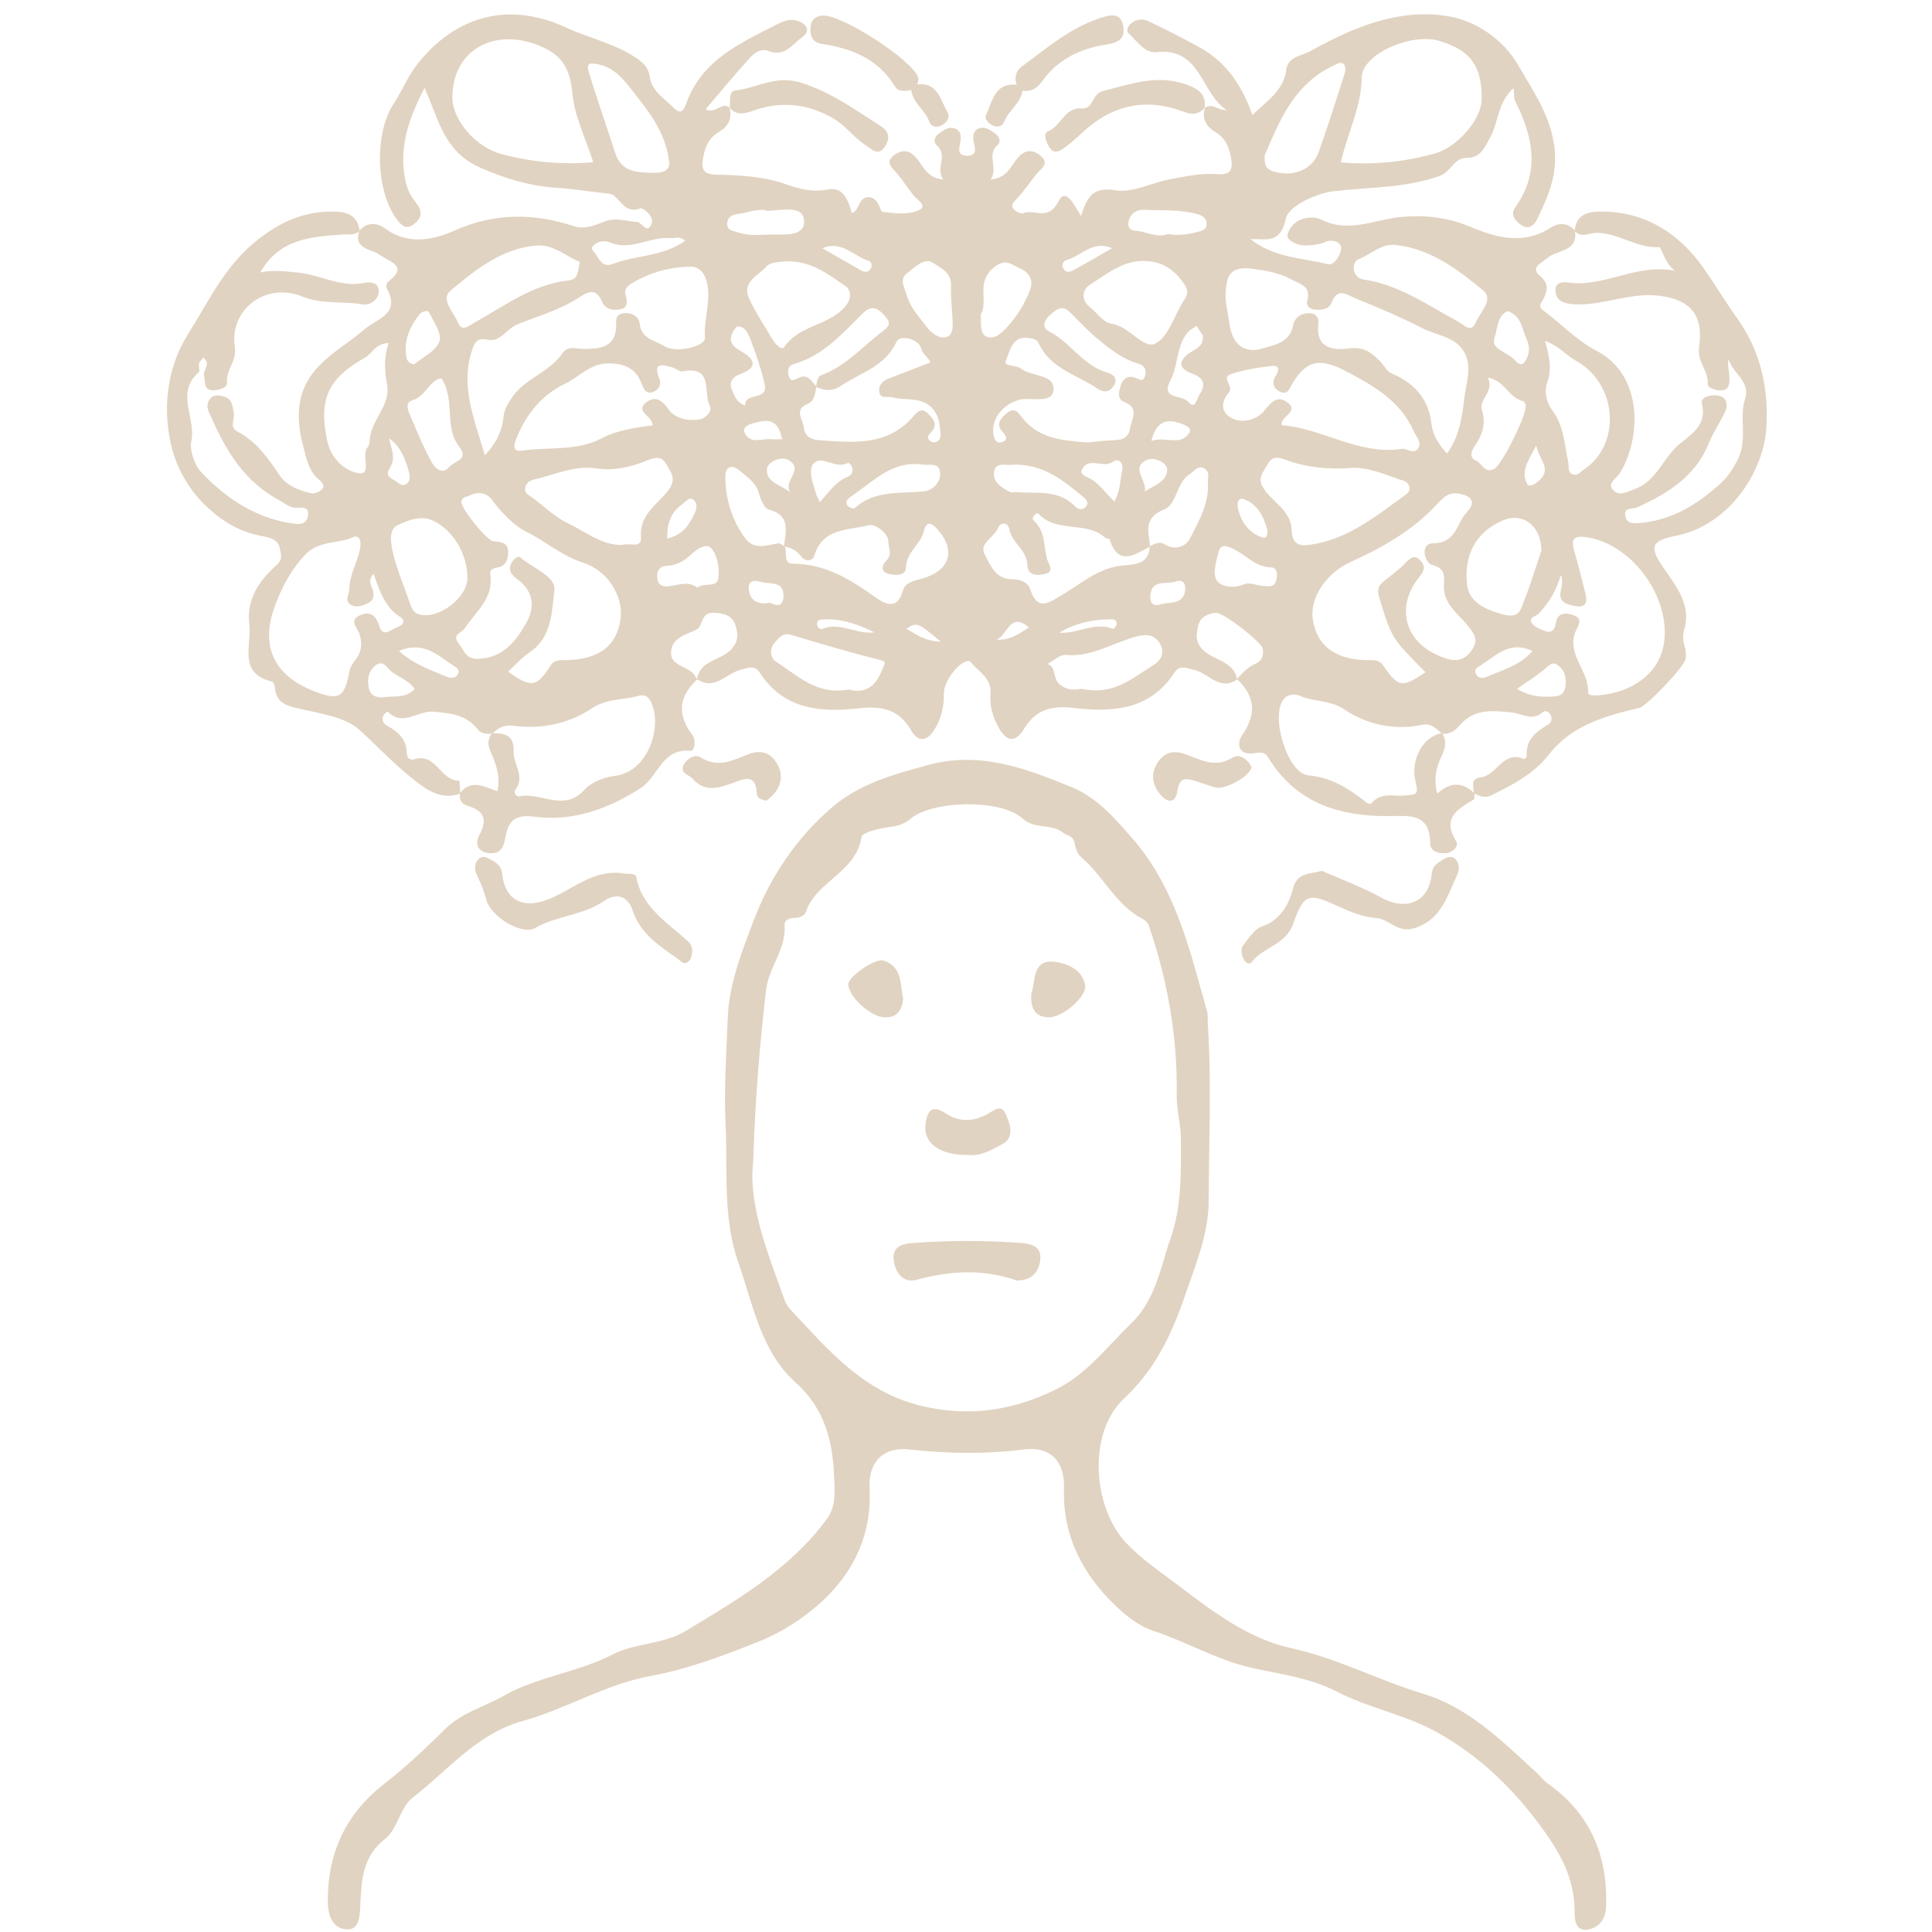 <svg xmlns="http://www.w3.org/2000/svg" xmlns:xlink="http://www.w3.org/1999/xlink" width="500" zoomAndPan="magnify" viewBox="0 0 375 375" height="500" preserveAspectRatio="xMidYMid meet" version="1.0"><path fill="#e1d3c1" d="M 337.199 61.801 C 334.938 58.633 332.852 55.152 330.637 52 C 325.871 45.219 319.062 40.832 310.164 41.082 C 307.707 41.152 305.895 42.012 305.652 44.742 C 304.273 43.156 302.531 43.191 300.988 44.188 C 295.785 47.539 290.617 46.219 285.57 44.09 C 281.043 42.184 276.484 41.641 271.625 42.148 C 266.594 42.68 261.691 45.312 256.348 42.574 C 255.16 41.965 251.934 41.953 250.48 44.285 C 249.988 45.07 249.496 45.93 250.391 46.629 C 252.195 48.043 254.273 47.703 256.332 47.301 C 256.617 47.223 256.891 47.117 257.152 46.98 C 258.645 46.316 260.359 47.039 260.328 48.148 C 260.301 49.254 259.051 51.578 257.758 51.27 C 252.684 50.047 247.148 50.012 242.711 46.398 C 245.871 46.367 248.551 47.395 249.602 42.391 C 250.102 40.016 255.445 37.523 258.836 37.121 C 265.75 36.301 272.742 36.547 279.488 34.133 C 281.656 33.355 282.133 30.602 284.781 30.641 C 287.391 30.668 288.215 28.562 289.309 26.539 C 290.898 23.609 290.691 19.832 293.773 17.121 C 293.914 18.246 293.816 19.039 294.113 19.637 C 297.535 26.523 299.055 33.348 294.102 40.25 C 293.117 41.625 294.016 42.789 295.184 43.613 C 296.711 44.691 297.75 43.777 298.379 42.492 C 300.496 38.168 302.328 33.957 301.73 28.738 C 301.016 22.508 297.613 17.734 294.691 12.676 C 291.715 7.523 286.414 4.07 281.191 3.168 C 271.648 1.516 262.629 5.297 254.309 9.945 C 252.719 10.828 249.988 10.961 249.668 13.516 C 249.164 17.594 246 19.484 243.082 22.332 C 241.059 16.488 237.922 11.98 232.801 9.172 C 229.52 7.379 226.195 5.656 222.809 4.066 C 222.25 3.809 221.668 3.73 221.062 3.832 C 220.457 3.93 219.93 4.191 219.484 4.613 C 218.867 5.176 218.523 6 219.117 6.539 C 220.723 8 222.215 10.363 224.449 10.121 C 233.184 9.164 233.047 18.117 238.074 21.344 C 236.43 21.523 235.355 19.859 233.855 20.949 C 233.242 23.102 234.133 24.574 235.973 25.684 C 237.898 26.848 238.66 28.762 238.977 30.848 C 239.289 32.938 238.914 34.023 236.137 33.797 C 233.176 33.555 230.105 34.242 227.137 34.789 C 223.547 35.449 219.828 37.496 216.504 36.938 C 212 36.184 210.98 38.359 209.824 41.934 C 208.613 40.066 206.922 36.16 205.441 39.09 C 203.438 43.047 200.754 40.457 198.625 41.383 C 198.18 41.578 197.137 41.074 196.754 40.586 C 196.051 39.688 196.875 39.117 197.504 38.434 C 198.785 37.02 199.883 35.453 201.043 33.941 C 201.938 32.777 204.02 31.797 201.773 30.078 C 199.957 28.691 198.445 29.395 197.25 31 C 196.055 32.605 195.27 34.57 192.254 34.844 C 193.895 32.605 191.34 30.125 193.68 28.082 C 194.402 27.453 193.875 26.402 193.055 25.836 C 192.207 25.25 191.289 24.574 190.219 24.855 C 188.984 25.18 188.781 26.305 188.965 27.359 C 189.203 28.688 189.832 30.25 187.684 30.23 C 185.539 30.207 186.273 28.566 186.438 27.301 C 186.547 26.418 186.469 25.441 185.516 25.008 C 184.254 24.438 183.242 25.234 182.277 25.887 C 181.434 26.461 181.066 27.531 181.789 28.164 C 184.129 30.215 181.496 32.668 183.078 34.832 C 179.898 34.574 179.195 32.195 177.824 30.617 C 176.488 29.07 175.074 28.992 173.574 30.102 C 171.648 31.531 173.152 32.52 174.102 33.648 C 175.234 34.996 176.176 36.504 177.277 37.887 C 178.023 38.816 180.176 39.969 178.324 40.805 C 176.293 41.727 173.582 41.418 171.238 41.109 C 170.871 41.062 170.578 38.383 168.68 38.273 C 166.57 38.145 166.938 40.816 165.336 41.355 C 164.629 38.871 163.715 36.168 160.652 36.777 C 157.703 37.367 155.109 36.672 152.559 35.766 C 148.094 34.18 143.469 34.012 138.859 33.895 C 136.742 33.836 136.188 32.949 136.391 31.273 C 136.664 29.047 137.352 26.914 139.457 25.676 C 141.336 24.57 142.156 23.078 141.602 20.93 C 140.141 19.586 138.914 22.254 136.961 21.207 C 139.965 17.699 142.699 14.367 145.598 11.176 C 146.457 10.23 147.754 9.332 149.172 9.898 C 152.27 11.141 153.816 8.582 155.703 7.211 C 157.492 5.91 156.523 4.629 154.801 4.035 C 153.477 3.586 152.195 4.023 150.969 4.648 C 143.844 8.297 136.371 11.52 133.277 19.875 C 132.926 20.848 132.383 22.57 130.863 21.012 C 129.059 19.16 126.527 17.832 126.113 14.871 C 125.848 12.988 124.699 12.023 123.047 10.961 C 118.953 8.336 114.223 7.359 110 5.395 C 98.543 0.066 88.312 3.238 81.031 12.418 C 79.188 14.746 78.062 17.621 76.414 20.117 C 72.629 25.852 72.914 37.125 77.035 42.582 C 77.938 43.773 78.801 44.652 80.281 43.547 C 81.629 42.535 82.164 41.34 81.031 39.762 C 80.184 38.586 79.316 37.488 78.914 35.957 C 77.148 29.219 79.191 23.289 82.395 17.055 C 85.191 23.156 86.051 29.426 93.352 32.602 C 98.207 34.719 102.934 36.113 107.895 36.441 C 111.379 36.672 114.844 37.246 118.285 37.605 C 120.191 37.805 120.977 41.773 124.324 40.43 C 124.711 40.277 127.25 42.02 126.387 43.66 C 125.473 45.391 124.578 43.129 123.668 43.078 C 121.594 42.984 119.66 42.117 117.348 42.988 C 115.637 43.637 113.66 44.633 111.43 43.906 C 103.609 41.352 96.059 41.258 88.184 44.77 C 84.281 46.516 79.254 47.641 74.848 44.418 C 73.258 43.246 71.359 42.961 69.801 44.75 C 69.289 41.258 66.699 41.023 63.91 41.07 C 58.184 41.164 53.477 43.621 49.199 47.215 C 43.473 52.027 40.332 58.746 36.492 64.863 C 32.719 70.875 31.648 78.023 32.918 84.965 C 33.375 87.586 34.246 90.066 35.527 92.398 C 36.809 94.734 38.43 96.797 40.398 98.594 C 43.48 101.438 46.664 103.238 50.672 104.012 C 52.172 104.301 54.047 104.59 54.34 106.578 C 54.488 107.57 54.98 108.535 53.691 109.672 C 50.324 112.652 47.773 116.379 48.395 121.16 C 48.914 125.164 46.055 130.691 52.832 132.297 C 53.086 132.359 53.309 133.035 53.344 133.445 C 53.641 136.703 55.945 137.043 58.582 137.656 C 62.488 138.566 67.098 139.223 69.82 141.715 C 73.105 144.715 76.27 148.07 79.734 150.867 C 82.273 152.918 85.324 155.469 89.309 154.047 C 89.055 155.227 89.645 156.078 90.676 156.383 C 93.977 157.367 94.711 159 93 162.176 C 92 164.043 93.027 165.656 95.445 165.605 C 97.281 165.562 97.773 164.309 98.07 162.676 C 98.645 159.52 99.66 157.984 103.879 158.535 C 111.199 159.492 118.051 157.02 124.395 152.941 C 127.77 150.77 128.484 145.148 134.043 145.746 C 134.852 145.832 135.133 143.613 134.395 142.656 C 131.336 138.688 131.77 135.16 135.34 131.863 C 138.734 134.082 140.977 130.707 143.746 130.008 C 145.301 129.617 146.461 128.984 147.527 130.633 C 152.117 137.738 159.371 138.309 166.57 137.496 C 171.273 136.965 174.492 137.672 176.91 141.852 C 178.215 144.105 179.945 143.898 181.336 141.676 C 182.688 139.52 183.242 137.195 183.211 134.613 C 183.176 131.664 187.332 127.227 188.438 128.555 C 189.934 130.352 192.516 131.656 192.258 134.641 C 192.062 136.871 192.633 138.953 193.684 140.934 C 195.156 143.719 196.871 144.562 198.789 141.441 C 201.082 137.691 204.098 136.914 208.461 137.422 C 215.844 138.285 223.203 137.855 227.93 130.598 C 229.012 128.938 230.211 129.719 231.73 130.016 C 234.555 130.594 236.734 134.254 240.16 131.867 C 243.672 135.195 243.898 138.621 241.086 142.723 C 239.934 144.398 240.406 146.695 243.504 146.199 C 244.605 146.023 245.445 145.883 246.152 147.023 C 251.504 155.832 259.922 158.484 269.57 158.402 C 273.551 158.367 277.539 157.754 277.598 163.68 C 277.613 165.242 279.152 165.715 280.598 165.609 C 281.988 165.508 283.227 164.227 282.66 163.312 C 279.812 158.785 282.898 157.066 286.047 155.195 C 286.25 155.074 286.16 154.461 286.176 154.027 C 287.223 154.559 288.254 154.961 289.465 154.367 C 293.602 152.34 297.727 150.199 300.594 146.508 C 305.113 140.695 311.609 138.973 318.234 137.387 C 319.625 137.055 327.047 129.293 327.18 127.883 C 327.25 127.16 327.277 126.371 327.059 125.699 C 326.676 124.535 326.543 123.426 326.898 122.242 C 328.344 117.395 325.309 113.75 322.969 110.344 C 320.219 106.348 320.223 104.98 325.16 104.027 C 335.539 102.023 342.176 91.797 342.832 83.262 C 343.363 75.844 341.887 68.352 337.199 61.801 Z M 279.406 7.945 C 285.484 9.797 287.66 12.828 287.594 19.34 C 287.555 23.09 282.938 28.527 278.602 29.754 C 272.594 31.469 266.473 32.055 260.246 31.52 C 261.586 25.695 264.234 20.863 264.305 15.07 C 264.371 10.414 274.059 6.316 279.406 7.945 Z M 245.484 30.141 C 248.426 23.199 251.309 16.23 258.84 12.734 C 259.508 12.426 260.203 11.871 260.824 12.465 C 261.141 12.766 261.223 13.582 261.07 14.055 C 259.422 19.195 257.785 24.348 255.988 29.438 C 254.754 32.949 251.184 34.289 247.605 33.402 C 245.508 32.887 245.41 31.859 245.484 30.141 Z M 178.797 67.629 C 179.059 68.793 180.07 69.184 180.602 70.348 C 177.914 71.383 175.262 72.422 172.598 73.426 C 171.363 73.891 170.48 74.707 170.656 76.035 C 170.863 77.512 172.246 76.871 173.156 77.113 C 176.086 77.891 179.688 76.707 181.695 80.293 C 182.41 81.566 182.367 82.805 182.551 84.086 C 182.664 84.887 182.375 85.59 181.582 85.836 C 181.141 85.91 180.754 85.797 180.426 85.496 C 179.719 84.719 180.453 84.262 180.91 83.695 C 182.086 82.258 181.055 81.234 180.117 80.285 C 178.922 79.078 178.105 79.859 177.238 80.859 C 172.25 86.621 165.625 85.922 159.031 85.449 C 157.281 85.32 156.207 84.645 156.004 82.91 C 155.828 81.363 154.062 79.531 156.734 78.406 C 158.18 77.793 158.188 76.375 158.449 75.117 C 160.086 75.812 161.477 76.066 163.273 74.859 C 167.07 72.305 171.828 71.133 173.992 66.371 C 174.68 64.852 178.367 65.789 178.789 67.629 Z M 165.301 96.289 C 169.465 93.508 173.043 89.441 178.84 90.145 C 180.078 90.414 182.168 89.625 182.457 91.559 C 182.75 93.527 181.047 95.188 179.434 95.359 C 174.73 95.859 169.793 95.031 165.844 98.676 C 165.68 98.824 164.66 98.438 164.445 98.066 C 163.965 97.242 164.746 96.652 165.293 96.289 Z M 164.297 92.664 C 162.18 93.535 160.965 95.457 159.141 97.449 C 158.762 96.66 158.516 96.301 158.406 95.906 C 157.875 93.938 156.773 91.348 157.867 90.031 C 159.41 88.164 162.145 91.133 164.438 89.895 C 164.867 89.66 165.41 90.41 165.469 91.055 C 165.539 91.922 165.051 92.352 164.297 92.664 Z M 171.992 61.602 C 173.188 63.086 172.184 63.609 170.758 64.734 C 167.113 67.602 164.008 71.133 159.477 72.793 C 158.594 73.117 158.555 74.125 158.418 74.965 C 157.469 73.938 156.723 72.426 154.898 73.402 C 153.961 73.902 153.285 74.055 153.031 72.723 C 152.84 71.723 153.031 70.957 154.09 70.656 C 159.848 69.031 163.562 64.656 167.598 60.699 C 169.465 58.863 170.914 60.277 171.984 61.609 Z M 153.418 95.543 C 151.414 94.059 148.426 93.527 148.91 90.809 C 149.105 89.715 151.508 88.414 153.07 89.32 C 156.223 91.16 151.859 93.355 153.414 95.551 Z M 143.684 68.066 C 142.402 67.34 141.449 66.516 142.039 64.938 C 142.273 64.316 142.879 63.32 143.254 63.352 C 144.828 63.465 145.305 64.988 145.75 66.141 C 146.797 68.855 147.75 71.637 148.398 74.465 C 149.219 77.996 144.48 75.98 144.637 78.719 C 142.828 78.055 142.598 76.777 142.129 75.801 C 141.441 74.391 141.996 73.246 143.539 72.676 C 147.379 71.262 146.457 69.645 143.68 68.074 Z M 145.953 82.219 C 148.246 81.59 150.508 80.969 151.5 84.105 C 151.586 84.375 151.652 84.648 151.816 85.25 C 150.797 85.25 150.219 85.297 149.648 85.25 C 147.883 85.074 145.664 86.301 144.527 84.016 C 144.086 83.129 144.996 82.484 145.938 82.223 Z M 168.586 50.613 C 169.141 50.789 169.359 51.523 169.043 52.105 C 168.602 52.918 167.809 52.859 167.148 52.492 C 164.664 51.109 162.219 49.668 159.629 48.176 C 163.383 46.613 165.676 49.723 168.578 50.621 Z M 163.996 55.445 C 165.207 56.254 165.434 57.957 163.945 59.629 C 160.703 63.262 155.082 63.113 152.219 67.355 C 151.723 68.09 150.484 66.797 149.961 65.898 C 148.41 63.254 146.656 60.695 145.391 57.918 C 143.91 54.672 147.285 53.477 148.797 51.688 C 149.555 50.789 151.508 50.895 152.137 50.742 C 157.371 50.445 160.629 53.203 163.996 55.453 Z M 143.168 41.535 C 145.305 41.285 147.375 40.32 148.957 40.93 C 152.133 40.785 156.074 39.758 156.074 43.059 C 156.074 46.059 151.953 45.453 149.383 45.527 C 147.359 45.578 145.301 45.812 143.301 45.121 C 142.348 44.793 141.137 44.816 141.148 43.418 C 141.172 42.172 142.055 41.672 143.176 41.539 Z M 135.883 81.387 C 133.586 81.789 130.965 81.223 129.77 79.461 C 128.453 77.531 127.109 76.867 125.535 78.027 C 123.027 79.875 126.66 80.676 126.684 82.574 C 123.039 83.035 119.785 83.496 116.684 85.121 C 111.906 87.621 106.426 86.711 101.281 87.473 C 99.148 87.789 99.891 85.887 100.414 84.648 C 102.301 80.164 105.344 76.531 109.672 74.488 C 112.473 73.16 114.566 70.484 118.195 70.531 C 121.234 70.57 123.27 71.469 124.441 74.219 C 124.91 75.312 125.211 76.66 126.836 76.047 C 127.93 75.637 128.422 74.574 127.98 73.508 C 126.648 70.227 128.59 70.785 130.484 71.305 C 131.191 71.496 131.91 72.203 132.504 72.086 C 138.57 70.898 136.434 76.309 137.781 78.781 C 138.293 79.711 137.062 81.188 135.891 81.395 Z M 124.41 104.195 C 124.621 106.648 122.215 105.234 120.773 105.785 C 116.801 105.855 113.613 103.18 110.125 101.508 C 107.652 100.328 105.617 98.27 103.371 96.625 C 102.664 96.109 101.734 95.754 101.957 94.645 C 102.195 93.465 103.051 93.211 104.176 92.941 C 108.043 92.023 111.699 90.262 115.898 90.934 C 119.223 91.461 122.703 90.57 125.582 89.379 C 127.875 88.426 128.668 88.867 129.543 90.438 C 130.453 92.078 131.387 93.191 129.387 95.602 C 127.461 97.93 124.055 100.07 124.418 104.211 Z M 100.977 108.172 C 100.551 107.801 99.629 108.57 99.27 109.266 C 98.586 110.59 99.234 111.559 100.262 112.301 C 103.469 114.594 103.969 117.684 102.172 120.855 C 100.152 124.434 97.746 127.668 92.848 127.871 C 90.336 127.973 90.102 126.227 89.066 124.934 C 87.59 123.094 89.609 122.879 90.234 121.922 C 92.312 118.727 95.816 116.172 95.176 111.684 C 95 110.375 95.781 110.32 96.711 110.121 C 98.352 109.77 98.641 108.324 98.625 107.016 C 98.605 105.199 97.109 105.203 95.746 105.047 C 94.426 104.895 89.484 98.66 89.555 97.457 C 89.617 96.422 90.527 96.5 91.125 96.199 C 92.793 95.359 94.449 95.59 95.508 97.043 C 97.309 99.516 99.969 102.148 101.992 103.129 C 105.82 104.98 109.055 107.918 113.184 109.223 C 117.977 110.738 121.074 115.77 120.438 120.23 C 119.703 125.359 116.238 128.012 109.949 128.129 C 108.742 128.152 107.617 127.977 106.836 129.211 C 104.172 133.406 103.145 133.562 98.617 130.375 C 100.031 129.078 101.289 127.625 102.824 126.594 C 107.191 123.664 107.105 118.621 107.605 114.531 C 107.941 111.871 103.355 110.262 100.984 108.18 Z M 75.133 74.668 C 75.91 78.73 71.859 81.621 71.734 85.613 C 71.727 86.066 71.594 86.477 71.336 86.848 C 70.086 88.414 72.219 92.188 69.668 91.859 C 66.926 91.508 64.219 88.891 63.531 85.66 C 61.793 77.473 63.625 73.48 70.895 69.391 C 72.285 68.605 72.801 66.695 75.406 66.59 C 74.477 69.539 74.633 72.031 75.141 74.676 Z M 75.66 90.84 C 76.922 88.965 75.914 87.027 75.535 85.066 C 77.711 86.668 78.598 88.898 79.254 91.219 C 79.512 92.141 79.883 93.336 78.801 93.98 C 77.906 94.508 77.203 93.598 76.484 93.18 C 75.594 92.66 74.777 92.188 75.68 90.848 Z M 77.184 101.914 C 79.164 101.07 81.625 99.871 84.172 101.117 C 87.922 102.953 90.703 107.473 90.727 112.137 C 90.75 116.031 85.059 120.316 81.371 119.25 C 80.148 118.895 79.871 117.996 79.531 117.004 C 78.453 113.84 77.117 110.746 76.324 107.512 C 75.891 105.652 75.32 102.727 77.203 101.918 Z M 87.898 129.133 C 88.508 129.531 89.324 129.875 88.902 130.766 C 88.43 131.77 87.445 131.664 86.629 131.32 C 83.559 130.031 80.355 128.969 77.43 126.355 C 82.223 124.344 84.93 127.191 87.918 129.141 Z M 132.57 97.742 C 133.238 97.289 133.828 96.254 134.723 97.121 C 135.398 97.773 135.234 98.766 134.859 99.574 C 133.816 101.844 132.492 103.84 129.535 104.52 C 129.395 101.551 130.258 99.34 132.586 97.75 Z M 97.426 29.93 C 92.359 28.617 87.715 23.266 87.797 18.734 C 87.945 9.953 95.426 5.605 103.77 8.531 C 108.871 10.32 110.621 12.941 111.098 18.133 C 111.504 22.559 113.664 26.824 115.156 31.492 C 109.164 31.996 103.258 31.477 97.441 29.938 Z M 119.43 29.754 C 117.727 24.457 115.875 19.227 114.262 13.918 C 113.703 12.074 114.789 12.195 116.285 12.527 C 119.43 13.234 121.168 15.613 122.93 17.84 C 125.992 21.727 129.105 25.656 129.812 30.984 C 130.371 33.426 128.129 33.566 126.812 33.543 C 123.875 33.492 120.648 33.496 119.445 29.758 Z M 115.348 47.5 C 116.355 46.746 117.277 46.617 118.57 47.129 C 122.508 48.703 126.195 45.875 130.105 46.227 C 130.941 46.305 131.82 45.73 133.012 46.707 C 128.602 49.883 123.422 49.484 118.93 51.234 C 117 51.988 116.395 50.426 115.574 49.246 C 115.203 48.691 114.387 48.238 115.367 47.504 Z M 116.797 58.473 C 117.465 60 118.738 60.238 120.082 60.094 C 122.078 59.875 121.719 58.477 121.398 57.094 C 121.156 56.062 121.926 55.414 122.664 54.973 C 124.406 53.922 126.258 53.121 128.219 52.578 C 130.184 52.035 132.184 51.77 134.219 51.777 C 135.789 51.777 136.902 53.211 137.277 55.066 C 137.996 58.617 136.574 62.02 136.82 65.562 C 136.941 67.254 131.207 68.617 128.996 67.211 C 127.191 66.059 124.438 65.848 124.141 62.754 C 124.008 61.359 122.488 60.613 121.059 60.797 C 119.207 61.035 119.676 62.461 119.562 63.832 C 119.258 67.523 116.176 67.691 113.496 67.734 C 111.906 67.762 110.273 66.945 109.109 68.645 C 106.559 72.367 101.734 73.465 99.227 77.379 C 98.488 78.523 97.891 79.473 97.754 80.777 C 97.488 83.324 96.648 85.641 94.113 88.367 C 92.051 81.293 89.348 75.074 91.57 68.137 C 92.027 66.715 92.453 65.426 94.617 65.941 C 97.047 66.523 98.324 63.836 100.371 62.988 C 104.316 61.355 108.648 60.207 112.273 57.809 C 114.234 56.527 115.684 55.887 116.816 58.477 Z M 87.422 56.422 C 92.254 52.402 97.309 48.273 104.004 47.668 C 107.434 47.355 109.812 49.785 112.531 50.82 C 112.133 52.848 112.234 54.23 110.32 54.438 C 103.398 55.184 97.965 59.355 92.152 62.594 C 90.938 63.27 89.664 64.457 88.93 62.68 C 88.121 60.684 85.418 58.109 87.441 56.426 Z M 89.086 86.652 C 91.121 89.285 88.242 89.441 87.32 90.535 C 85.73 92.422 84.32 90.648 83.801 89.727 C 82.121 86.707 80.832 83.465 79.457 80.277 C 79.039 79.316 78.75 78.059 80.09 77.676 C 82.641 76.938 83.316 73.793 85.664 73.41 C 88.473 77.695 86.105 82.785 89.105 86.656 Z M 81.344 61.094 C 81.781 60.531 82.969 60.055 83.246 60.594 C 84.191 62.438 85.836 64.84 85.285 66.301 C 84.578 68.184 82 69.359 80.387 70.711 C 79.18 70.535 78.949 69.789 78.844 69.098 C 78.383 66.043 79.535 63.441 81.359 61.098 Z M 39.059 91.664 C 37.645 90.168 36.793 87.023 37.09 85.855 C 38.227 81.352 33.914 76.266 38.566 72.266 C 38.852 72.016 38.512 71.121 38.629 70.559 C 38.703 70.207 39.078 69.906 39.453 69.406 C 41.098 70.664 39.309 71.863 39.613 72.977 C 39.906 74.051 39.457 75.582 41.109 75.738 C 42.281 75.852 44.156 75.266 44.066 74.348 C 43.801 71.789 46.008 70.109 45.586 67.34 C 44.477 60.008 51.637 54.703 58.605 57.539 C 62.488 59.129 66.547 58.422 70.484 59.082 C 71.754 59.293 73.562 58.199 73.512 56.473 C 73.457 54.621 71.68 54.719 70.43 54.953 C 65.98 55.785 62.109 53.312 57.883 52.922 C 55.461 52.695 53.055 52.324 50.531 52.887 C 54.188 46.324 60.438 45.938 66.547 45.52 C 67.676 45.441 68.738 45.727 69.668 44.941 C 68.652 48.441 72.141 48.293 73.73 49.473 C 75.75 50.984 79.391 51.547 75.277 54.742 C 75.023 54.938 74.898 55.684 75.062 55.977 C 77.875 60.898 73.141 61.879 70.789 63.898 C 67.926 66.367 64.609 68.238 61.934 71.008 C 57.445 75.633 57.371 81.051 58.848 86.609 C 59.453 88.875 59.887 91.512 62.035 93.215 C 62.508 93.586 63.195 94.43 62.391 95.078 C 61.859 95.504 60.961 95.875 60.352 95.734 C 58.027 95.207 55.664 94.277 54.316 92.316 C 52.023 88.961 49.805 85.68 46.047 83.75 C 44.461 82.93 45.617 81.328 45.375 80.109 C 45.117 78.793 45.113 77.461 43.477 76.969 C 42.402 76.648 41.395 76.523 40.688 77.531 C 39.758 78.848 40.574 80 41.113 81.238 C 43.961 87.707 47.586 93.527 54.055 97.012 C 55.207 97.633 56.223 98.645 57.66 98.555 C 58.762 98.488 59.93 98.398 59.797 99.926 C 59.684 101.289 58.836 101.867 57.328 101.68 C 49.922 100.754 44.051 96.926 39.074 91.668 Z M 69.793 123.141 C 70.379 124.934 70.164 126.629 68.969 128.105 C 68.406 128.812 67.973 129.484 67.801 130.402 C 66.863 135.438 65.77 136.023 61.012 134.184 C 53.125 131.137 50.402 125.359 53.445 117.375 C 54.777 113.871 56.488 110.582 59.223 107.691 C 61.926 104.844 65.473 105.617 68.465 104.285 C 69.828 103.68 70.176 105.168 69.879 106.582 C 69.32 109.262 67.809 111.668 67.781 114.512 C 67.781 115.469 66.832 116.508 67.984 117.301 C 69.09 118.055 70.266 117.613 71.34 117.125 C 72.461 116.613 72.703 115.699 72.355 114.551 C 72.074 113.625 71.309 112.703 72.508 111.348 C 73.668 114.633 74.641 117.848 77.68 119.75 C 78.758 120.422 78.273 121.316 77.258 121.664 C 76.043 122.082 74.344 123.883 73.641 121.566 C 72.934 119.246 71.699 118.598 69.809 119.457 C 67.629 120.473 69.402 121.895 69.812 123.145 Z M 71.594 133.586 C 71.25 131.906 71.461 130.316 72.852 129.203 C 74.461 127.914 75.055 129.699 76.027 130.402 C 77.512 131.488 79.379 132.09 80.488 133.727 C 78.852 135.555 76.621 135.043 74.703 135.312 C 73.613 135.477 71.973 135.359 71.609 133.59 Z M 96.531 153.562 C 94.105 152.773 91.5 151.148 89.336 153.875 C 89.277 152.992 89.199 151.535 89.16 151.535 C 85.52 151.656 84.625 146.016 80.418 147.371 C 79.688 147.609 78.969 147.195 78.965 146.223 C 78.965 143.508 77.254 142.023 75.105 140.836 C 74.398 140.441 74.082 139.746 74.359 138.973 C 74.484 138.621 74.93 138.383 75.23 138.094 C 78.148 141.156 81.148 137.859 84.156 138.137 C 87.473 138.438 90.508 138.703 92.719 141.559 C 93.375 142.402 94.418 142.5 95.445 142.422 C 94.031 144.297 95.316 145.852 95.93 147.605 C 96.547 149.363 97.066 151.262 96.547 153.57 Z M 119.328 150.598 C 117.258 150.855 114.781 151.805 113.445 153.293 C 109.465 157.73 104.957 153.672 100.828 154.57 C 100.211 154.699 99.637 153.809 99.977 153.383 C 102.082 150.723 99.582 148.332 99.691 145.84 C 99.824 142.711 98.016 142.27 95.641 142.344 C 96.785 141.207 97.898 140.645 99.805 140.883 C 105.168 141.566 110.441 140.461 114.902 137.477 C 117.781 135.551 120.914 135.918 123.879 135.082 C 125.117 134.727 125.934 135.156 126.527 136.609 C 128.48 141.453 125.711 149.801 119.348 150.602 Z M 127.578 112.32 C 127.41 110.965 127.879 109.914 129.359 109.832 C 131.223 109.73 132.637 109.023 134.02 107.738 C 135.113 106.727 137.082 105.18 138.152 106.504 C 139.277 107.891 139.66 110.348 139.434 112.227 C 139.195 114.211 136.645 112.957 135.375 114.078 C 133.562 112.676 131.703 113.586 129.848 113.785 C 128.762 113.91 127.758 113.691 127.594 112.332 Z M 141.578 126.367 C 139.551 128.238 135.875 128.281 135.309 131.754 C 135.203 131.68 135.117 131.59 135.051 131.48 C 134.09 129.141 129.902 129.574 130.27 126.34 C 130.578 123.594 133.297 123.23 135.336 122.105 C 136.469 121.477 135.953 118.859 138.512 118.941 C 140.484 119.008 142.129 119.461 142.73 121.305 C 143.312 123.047 143.445 124.668 141.594 126.375 Z M 144.512 104.32 C 143.273 102.574 142.34 100.68 141.703 98.633 C 141.066 96.59 140.766 94.496 140.793 92.355 C 140.809 90.5 142.188 90.137 143.535 91.324 C 144.945 92.559 146.633 93.531 147.242 95.574 C 147.613 96.809 148.301 98.648 149.195 98.883 C 153.559 100.039 152.48 103.121 152.184 106 C 151.809 105.785 151.406 105.402 151.074 105.457 C 148.762 105.832 146.293 106.867 144.527 104.328 Z M 145.328 114.363 C 145.152 112.645 146.445 112.566 147.691 112.949 C 149.422 113.48 152.195 112.621 152.078 115.828 C 152.027 117.211 151.242 117.988 149.5 116.984 C 147.586 117.324 145.609 117.012 145.348 114.367 Z M 171.172 130.102 C 169.809 133.609 167.629 134.605 164.723 133.84 C 158.535 134.992 154.785 131.082 150.613 128.43 C 149.594 127.781 149.25 125.996 150.293 124.84 C 151.094 123.949 151.832 122.699 153.578 123.23 C 159.133 124.906 164.699 126.57 170.324 127.969 C 172.238 128.445 171.812 128.508 171.191 130.105 Z M 158.586 120.961 C 158.676 120.195 159.41 120.254 159.977 120.227 C 163.496 120.051 166.668 121.242 169.703 122.734 C 166.195 123.211 163.137 120.637 159.617 122.07 C 159.059 122.309 158.527 121.605 158.602 120.965 Z M 175.926 122.059 C 178.008 120.73 178.008 120.73 182.598 124.543 C 179.562 124.488 177.863 123.098 175.945 122.062 Z M 178.703 112.379 C 177.254 112.766 175.68 113.082 175.223 114.707 C 174.109 118.652 171.57 117.105 169.789 115.844 C 164.977 112.422 160.137 109.43 153.922 109.418 C 151.891 109.418 152.934 107.207 152.293 106.117 C 152.938 106.191 153.539 106.395 154.102 106.723 C 154.66 107.055 155.129 107.484 155.504 108.012 C 156.352 109.16 157.762 108.844 158.043 107.902 C 159.668 102.43 164.543 102.977 168.578 101.961 C 170.078 101.586 172.461 103.684 172.434 105.117 C 172.41 106.355 173.293 107.551 172.047 108.793 C 171.164 109.676 170.824 111.047 172.645 111.426 C 173.918 111.691 175.812 111.801 175.859 110.109 C 175.941 107.152 178.641 105.738 179.281 103.203 C 179.793 101.195 180.648 101.246 181.957 102.727 C 185.668 106.918 184.379 110.863 178.719 112.383 Z M 183.676 65.43 C 182.355 65.867 180.75 64.621 179.945 63.547 C 178.492 61.602 176.754 59.84 176.008 57.328 C 175.539 55.758 174.5 54.273 176.051 53.047 C 177.492 51.91 179.484 49.965 180.977 50.957 C 182.352 51.867 184.723 52.801 184.594 55.426 C 184.496 57.453 184.762 59.5 184.906 62.387 C 184.871 62.977 185.207 64.934 183.691 65.438 Z M 290.039 65.684 C 290.66 64.059 290.531 61.391 292.574 60.375 C 295.398 61.32 295.363 63.789 296.262 65.707 C 297.039 67.352 296.902 68.84 295.945 70.242 C 295.395 71.051 294.629 70.613 294.145 70.023 C 292.828 68.418 289.266 67.75 290.055 65.691 Z M 275.762 108.867 C 274.703 107.668 273.883 108.113 272.875 109.184 C 271.586 110.551 270.031 111.684 268.547 112.859 C 267.488 113.707 267.285 114.578 267.699 115.938 C 270.102 123.82 270.062 123.836 276.699 130.484 C 272.086 133.57 271.43 133.457 268.434 129.121 C 267.613 127.93 266.469 128.16 265.273 128.137 C 259.109 128.031 255.508 125.242 254.809 120.145 C 254.211 115.824 257.633 111.117 262.195 109.062 C 268.371 106.281 274.254 102.926 278.941 97.852 C 279.961 96.75 281.004 95.621 282.645 95.766 C 285.082 95.98 286.934 97.121 284.691 99.445 C 282.699 101.504 282.73 105.414 278.16 105.461 C 275.48 105.492 276.555 109.324 277.969 109.656 C 280.629 110.281 280.336 112.094 280.262 113.488 C 280.043 117.133 282.945 119.035 284.723 121.23 C 286.391 123.289 287.082 124.367 285.398 126.555 C 283.582 128.918 281.199 128.07 279.438 127.348 C 272.531 124.512 270.883 117.68 275.488 111.992 C 276.359 110.949 276.754 109.973 275.777 108.879 Z M 287.426 129.121 C 290.383 127.281 292.984 124.238 297.473 126.371 C 294.879 129.23 291.668 130.043 288.723 131.312 C 287.91 131.668 286.926 131.785 286.449 130.77 C 286.047 129.891 286.824 129.516 287.445 129.133 Z M 290.832 119 C 288.02 118.102 285.094 116.801 284.742 113.387 C 284.176 107.883 286.281 103.375 291.664 101.02 C 295.324 99.414 299.055 101.711 299.195 106.832 C 298.191 109.762 296.91 114.07 295.207 118.195 C 294.457 120.07 292.258 119.457 290.848 119.008 Z M 298.984 93.035 C 298.363 93.691 296.883 94.801 296.41 93.906 C 295.152 91.52 296.609 89.402 298.176 86.492 C 298.77 89.254 301.082 90.844 299 93.047 Z M 295.547 77.824 C 295.77 77.875 295.992 78.211 296.098 78.461 C 296.703 79.914 291.551 90.254 290.023 91.016 C 288.059 91.988 287.648 89.824 286.41 89.336 C 285.363 88.926 285.367 87.91 286.121 86.793 C 287.582 84.629 288.555 82.469 287.617 79.516 C 287.008 77.602 290.148 75.887 288.781 73.301 C 292.098 73.855 292.855 77.223 295.566 77.836 Z M 263.672 50.312 C 266.168 49.379 268.281 47.008 271.352 47.609 C 277.934 48.469 283.059 52.375 287.895 56.387 C 290.031 58.164 287.223 60.664 286.414 62.633 C 285.531 64.789 284.137 63.008 282.895 62.344 C 277.012 59.211 271.539 55.23 264.629 54.25 C 262.469 53.949 262.195 50.883 263.688 50.32 Z M 243.191 52.184 C 245.938 52.57 248.188 52.91 250.672 54.246 C 252.648 55.305 254.5 55.57 253.73 58.422 C 253.453 59.441 254.316 60.047 255.305 60.102 C 256.496 60.168 257.832 60.133 258.379 58.863 C 259.742 55.688 261.09 57.098 263.457 58.059 C 267.75 59.793 272.031 61.621 276.113 63.723 C 279.148 65.285 283.445 65.359 284.727 69.605 C 285.469 72.074 284.539 74.629 284.266 76.922 C 283.844 80.48 283.422 84.469 280.875 88.027 C 279.066 86.086 278.051 84.266 277.828 82.184 C 277.297 77.395 274.473 74.383 270.312 72.57 C 269.035 72.012 268.699 70.98 267.918 70.184 C 266.297 68.516 264.805 67.234 261.879 67.629 C 259.148 68 255.297 67.832 255.895 62.977 C 256.043 61.797 255.562 60.875 254.285 60.805 C 252.613 60.711 251.285 61.578 250.984 63.176 C 250.367 66.516 247.312 66.938 245.125 67.617 C 241.34 68.789 239.074 66.672 238.574 62.52 C 238.344 60.621 237.777 58.711 237.891 56.84 C 238.086 53.734 238.566 51.527 243.191 52.184 Z M 238.555 76.125 C 239.504 75.012 236.984 73.289 238.805 72.66 C 241.359 71.777 244.113 71.332 246.82 71.031 C 248.285 70.867 248.383 71.812 247.59 73.008 C 246.797 74.203 247.188 75.398 248.395 76.008 C 249.945 76.785 250.289 75.402 250.898 74.379 C 253.617 69.777 256.359 69.48 261.312 72.086 C 266.734 74.926 271.848 77.871 274.441 83.777 C 274.898 84.816 276.043 85.816 275.27 87.004 C 274.387 88.352 273.117 86.973 272.109 87.125 C 263.73 88.398 256.719 83.129 248.781 82.535 C 248.469 80.738 252.297 79.953 249.91 78.125 C 248.066 76.711 246.852 77.863 245.406 79.711 C 244.211 81.238 241.449 82.316 239.238 81.246 C 236.941 80.113 236.867 78.105 238.559 76.125 Z M 246.016 102.891 C 245.957 103.5 246.043 104.672 245.078 104.344 C 242.395 103.441 240.867 101.309 240.27 98.602 C 240.109 97.871 240.184 96.434 241.465 96.902 C 244.117 97.883 245.266 100.25 246.016 102.891 Z M 221.941 40.723 C 225.391 40.883 228.883 40.621 232.285 41.531 C 233.395 41.828 234.227 42.293 234.199 43.516 C 234.176 44.613 233.254 44.809 232.375 45.035 C 230.523 45.512 228.66 45.773 226.715 45.43 C 224.961 46.055 223.32 45.41 221.633 44.961 C 220.574 44.676 218.961 45.055 219.012 43.391 C 219.023 43.02 219.105 42.66 219.262 42.32 C 219.418 41.98 219.633 41.684 219.91 41.434 C 220.188 41.18 220.5 40.992 220.855 40.871 C 221.211 40.746 221.574 40.699 221.945 40.723 Z M 222.508 89.305 C 224 88.559 226.43 89.812 226.527 90.984 C 226.711 93.281 224.203 94.195 222.191 95.379 C 222.719 93.258 219.402 90.863 222.512 89.305 Z M 223.469 85.582 C 224.453 81.863 226.293 81.191 229.094 82.16 C 230.172 82.531 231.473 83.086 230.801 84.082 C 229.043 86.672 226.234 84.621 223.473 85.582 Z M 230.633 77.992 C 229.492 76.602 225.18 77.582 227.152 73.879 C 228.742 70.887 228.285 67.195 230.539 64.496 C 230.977 63.965 231.676 63.672 232.254 63.258 L 233.488 65.164 C 233.609 67.145 232.309 67.594 231.195 68.312 C 228.84 69.824 228.395 71.445 231.477 72.547 C 233.812 73.387 234.043 74.773 232.82 76.578 C 232.324 77.328 232.008 79.664 230.637 78 Z M 222.363 50.676 C 225.797 50.758 228.223 52.586 230.02 55.402 C 230.633 56.359 230.574 57.145 229.879 58.184 C 227.938 61.078 226.855 65.418 224.23 66.699 C 221.938 67.809 219.16 63.281 215.645 62.805 C 214.176 62.609 212.949 60.727 211.586 59.652 C 209.645 58.125 210.172 56.09 211.633 55.199 C 214.922 53.172 218.035 50.414 222.363 50.676 Z M 207.109 50.445 C 209.934 49.613 212.133 46.578 215.859 48.172 C 213.141 49.727 210.77 51.121 208.355 52.445 C 207.727 52.797 206.906 53.023 206.426 52.188 C 205.969 51.41 206.301 50.68 207.102 50.445 Z M 201.594 66.59 C 203.84 71.598 209.105 72.727 213.102 75.488 C 214.258 76.289 215.445 76.055 216.176 74.891 C 217.059 73.477 216.145 72.668 214.855 72.297 C 210.164 70.941 207.758 66.398 203.578 64.297 C 202.109 63.555 202.746 62.176 203.609 61.352 C 204.746 60.27 206.102 58.938 207.75 60.656 C 210.164 63.176 212.613 65.625 215.461 67.688 C 217.156 68.922 218.871 69.996 220.883 70.559 C 222.117 70.91 222.562 71.676 222.262 72.875 C 221.891 74.395 221.004 73.504 220.25 73.277 C 218.84 72.855 217.988 73.5 217.539 74.801 C 217.137 75.977 216.863 77.484 218.117 77.98 C 221.25 79.195 219.66 81.273 219.352 83.133 C 218.953 85.551 217.047 85.395 215.258 85.492 C 213.793 85.574 212.332 85.762 211.055 85.887 C 206.391 85.5 201.863 85.219 198.613 81.336 C 197.91 80.488 197.066 78.762 195.438 80.176 C 194.301 81.16 193.145 82.293 194.641 83.863 C 195.414 84.68 195.641 85.48 194.422 85.828 C 193.363 86.129 192.973 85.301 192.82 84.281 C 192.363 81.223 194.688 78.555 197.695 77.641 C 200.043 76.926 204.145 78.547 204.469 75.77 C 204.848 72.555 200.184 73.18 198.102 71.492 C 197.25 70.805 194.621 71.211 195.246 69.941 C 196.082 68.227 196.355 64.996 199.805 65.645 C 200.551 65.777 201.227 65.797 201.582 66.59 Z M 209.98 91.164 C 211.312 88.504 214.09 91.012 216.043 89.629 C 217.129 88.863 218.18 89.781 217.789 91.48 C 217.367 93.316 217.48 95.281 216.297 97.332 C 214.406 95.59 213.266 93.605 211.176 92.695 C 210.449 92.387 209.609 91.879 209.969 91.164 Z M 210.789 98.34 C 210.668 98.484 210.523 98.598 210.352 98.684 C 210.184 98.766 210.004 98.809 209.816 98.816 C 209.629 98.824 209.445 98.793 209.27 98.723 C 209.094 98.656 208.941 98.555 208.809 98.418 C 205.586 94.969 201.336 95.801 197.348 95.535 C 196.914 95.508 196.41 95.664 196.059 95.492 C 194.438 94.703 192.707 93.609 192.93 91.688 C 193.199 89.438 195.512 90.477 196.242 90.203 C 202.461 89.914 206.363 93.25 210.305 96.492 C 210.855 96.953 211.398 97.609 210.781 98.34 Z M 192.828 51.992 C 195.098 50.098 196.074 51.23 197.648 51.922 C 199.59 52.781 200.773 54.105 199.891 56.387 C 198.879 58.996 197.434 61.336 195.555 63.406 C 194.535 64.535 193.047 66.016 191.496 65.348 C 190.082 64.738 190.477 62.77 190.363 61.012 C 191.91 58.461 189.359 54.879 192.82 51.992 Z M 193.41 124.125 C 195.527 123.508 195.984 118.539 199.699 121.793 C 197.742 123.062 195.914 124.371 193.402 124.125 Z M 199.992 114.418 C 199.504 112.914 197.887 112.434 196.332 112.414 C 193.152 112.375 192.207 109.602 191.125 107.59 C 189.965 105.434 192.973 104.344 193.684 102.5 C 194.141 101.312 195.645 101.297 195.895 102.688 C 196.371 105.391 199.312 106.711 199.395 109.574 C 199.457 111.762 201.227 111.73 202.641 111.434 C 204.887 110.969 203.543 109.707 203.219 108.457 C 202.551 105.902 202.93 103.082 200.625 101.023 C 200.07 100.523 201.172 99.281 201.598 99.738 C 205.148 103.535 210.895 101.043 214.539 104.395 C 214.73 104.57 215.301 104.5 215.352 104.652 C 217.078 110.02 220.195 107.672 223.168 106.137 C 222.992 109.699 219.922 109.543 217.742 109.781 C 213.066 110.293 209.82 113.336 206.07 115.516 C 203.75 116.867 201.398 118.805 199.98 114.426 Z M 216.758 121.113 C 216.758 121.445 216.176 122.109 216.078 122.07 C 212.473 120.613 209.152 123.062 205.613 122.816 C 208.578 121.031 211.793 120.258 215.18 120.215 C 215.832 120.215 216.738 120.055 216.742 121.121 Z M 223.594 129.293 C 219.699 131.629 216.238 135.027 209.984 133.703 C 209.383 133.672 207.848 134.383 205.922 133.027 C 204.145 131.777 205.191 129.523 203.332 128.875 C 204.5 128.258 205.727 127.023 206.828 127.125 C 211.934 127.605 216.102 124.699 220.719 123.512 C 222.898 122.949 224.246 123.398 225.156 124.953 C 226.156 126.715 225.422 128.191 223.578 129.297 Z M 230.051 114.508 C 229.652 117.578 226.898 116.703 225.047 117.375 C 223.59 117.781 223.23 116.688 223.281 115.699 C 223.457 112.293 226.473 113.52 228.281 112.855 C 229.52 112.402 230.199 113.23 230.035 114.516 Z M 230.996 104.508 C 230.785 104.914 230.5 105.258 230.145 105.543 C 229.789 105.832 229.391 106.035 228.949 106.156 C 228.508 106.277 228.062 106.309 227.609 106.242 C 227.16 106.18 226.738 106.031 226.348 105.793 C 225.016 104.969 224.23 105.492 223.238 106.012 C 222.926 103.188 221.867 100.5 226.043 98.844 C 228.434 97.898 228.309 93.617 230.996 91.961 C 231.832 91.445 232.523 90.301 233.629 90.848 C 234.926 91.484 234.398 92.766 234.457 93.93 C 234.629 97.941 232.645 101.211 230.98 104.516 Z M 243.777 128.793 C 242.207 129.434 241.195 130.598 240.117 131.758 C 239.371 128.242 235.559 128.211 233.492 126.133 C 231.871 124.508 232.227 122.957 232.609 121.344 C 232.977 119.754 234.445 119.133 235.945 118.926 C 237.281 118.75 244.746 124.496 245.074 125.863 C 245.359 127.156 244.918 128.328 243.758 128.801 Z M 247.703 112.703 C 247.328 114.031 246.137 113.762 245.719 113.781 C 243.836 113.719 242.676 112.875 241.246 113.477 C 239.387 114.258 236.867 113.887 236.109 112.562 C 235.348 111.234 236.078 108.895 236.539 107.09 C 236.98 105.387 238.324 106.031 239.414 106.559 C 241.871 107.742 243.688 110.09 246.801 110.145 C 247.996 110.172 247.973 111.703 247.688 112.711 Z M 245.574 95.242 C 243.902 93.082 244.941 92.023 245.703 90.699 C 246.449 89.406 246.867 88.23 249.535 89.242 C 253.375 90.688 257.738 91.184 262.203 90.832 C 265.559 90.559 269.137 92.273 272.535 93.348 C 273.5 93.652 274.09 95.113 273.008 95.891 C 267.254 100.062 261.695 104.664 254.41 105.719 C 251.891 106.164 250.789 105.406 250.703 102.781 C 250.582 99.363 247.371 97.598 245.555 95.25 Z M 274.75 151.691 C 275.398 154.406 274.926 154.188 272.48 154.422 C 270.594 154.598 268.094 153.746 266.383 155.742 C 265.785 156.449 265.086 155.637 264.508 155.199 C 261.363 152.82 258.223 150.871 253.965 150.5 C 249.898 150.148 246.562 139.047 249.113 135.77 C 250.043 134.574 251.574 134.711 252.344 135.062 C 255.082 136.297 258.113 135.805 260.914 137.688 C 265.301 140.629 270.621 141.832 276.062 140.688 C 277.863 140.312 278.727 141.43 279.805 142.336 C 276.383 142.867 273.695 147.266 274.75 151.691 Z M 300.508 140.609 C 298.16 142.035 296.094 143.582 296.344 146.758 C 296.359 146.949 295.918 147.379 295.844 147.348 C 291.754 145.516 290.551 150.539 287.363 150.895 C 285.332 151.125 286.02 152.66 286.062 153.871 C 283.879 151.789 281.566 151.727 278.977 154.027 C 278.211 151.164 278.801 148.934 279.773 146.855 C 280.496 145.312 280.887 143.922 279.973 142.398 C 281.594 142.594 282.598 141.656 283.594 140.52 C 286.289 137.441 290.141 137.984 293.43 138.289 C 295.492 138.477 297.355 140.055 299.43 138.258 C 299.961 137.805 300.566 138.098 300.895 138.656 C 301.336 139.398 301.184 140.203 300.508 140.617 Z M 303.891 132.906 C 303.773 134.297 303.16 135.09 301.773 135.172 C 299.453 135.309 297.141 135.348 294.461 133.707 C 296.508 132.266 298.203 131.199 299.754 129.941 C 300.562 129.285 301.211 128.297 302.328 129.07 C 303.613 129.98 304.027 131.324 303.891 132.914 Z M 323.129 123.176 C 322.938 130.57 316.773 134.352 310.637 134.922 C 309.789 135 308.23 135.125 308.262 134.402 C 308.438 130.285 304.199 127.168 305.703 122.863 C 306.168 121.527 307.594 120.125 305.254 119.359 C 303.797 118.879 302.254 118.902 301.961 121.051 C 301.785 122.289 301.082 122.965 299.82 122.465 C 298.898 122.094 297.75 121.656 297.293 120.895 C 296.648 119.824 298.129 119.66 298.672 119.086 C 300.68 116.965 302.164 114.523 302.934 111.637 C 304.07 113.668 301.117 116.402 304.699 117.402 C 306.57 117.93 308.5 118.141 307.699 115.07 C 306.984 112.285 306.305 109.488 305.5 106.723 C 305.027 105.086 305.289 104.043 307.203 104.195 C 315.617 104.887 323.359 114.246 323.129 123.184 Z M 299.883 66.164 C 302.797 67.277 304.004 68.988 305.805 69.973 C 314.059 74.492 314.691 86.293 307.473 91.105 C 306.754 91.582 306.195 92.465 305.203 92.043 C 304.215 91.617 304.582 90.598 304.406 89.777 C 303.652 86.293 303.609 82.672 301.227 79.539 C 300.312 78.34 299.605 76.145 300.348 74.117 C 301.211 71.746 300.793 69.281 299.883 66.18 Z M 338.727 77.391 C 337.473 81.227 339.309 85.25 337.266 89.258 C 336.305 91.145 335.258 92.68 333.836 93.949 C 329.477 97.855 324.656 100.91 318.578 101.477 C 317.078 101.613 315.742 101.77 315.469 100.102 C 315.188 98.367 316.824 98.914 317.797 98.469 C 323.652 95.785 329.07 92.527 331.652 86.074 C 332.516 83.922 333.91 81.984 334.863 79.859 C 335.48 78.492 335.133 77.062 333.461 76.773 C 332.18 76.547 330.008 76.996 330.344 78.348 C 331.441 82.805 327.84 84.508 325.598 86.543 C 322.707 89.16 321.461 93.332 317.477 94.855 C 315.941 95.445 314.207 96.477 313 95.012 C 311.953 93.742 313.801 92.844 314.438 91.801 C 318.738 84.723 318.781 72.629 309.879 68.09 C 306.098 66.16 303.043 62.832 299.57 60.266 C 298.359 59.371 299.238 58.77 299.559 58.074 C 300.344 56.383 300.766 55.137 298.852 53.508 C 296.941 51.883 299.277 51.02 300.418 50.039 C 302.277 48.434 306.266 48.93 305.711 44.91 C 306.945 46.211 308.348 45.246 309.727 45.207 C 314 45.086 317.602 48.207 322.035 47.977 C 322.496 47.949 323.141 51.219 325.129 52.566 C 318.219 51.141 312.301 55.211 305.738 54.965 C 304.324 54.91 301.809 54.098 301.918 56.531 C 302.012 58.605 304.027 59.07 306.25 59.09 C 311.562 59.145 316.547 56.762 321.926 57.391 C 328.051 58.113 330.75 61.098 329.777 67.414 C 329.344 70.195 331.664 71.934 331.461 74.547 C 331.402 75.309 333.324 75.992 334.504 75.727 C 335.746 75.445 335.719 74.137 335.672 73.141 C 335.617 72.023 335.301 70.918 335.512 69.656 C 336.207 72.441 339.844 73.988 338.723 77.402 Z M 338.727 77.391 " fill-opacity="1" fill-rule="nonzero"/><path fill="#e1d3c1" d="M 300.367 346.145 C 299.484 345.527 298.945 344.699 298.207 344.027 C 291.539 337.926 285.012 331.383 276.133 328.719 C 267.52 326.133 259.566 321.855 250.676 319.922 C 242.355 318.109 235.555 312.902 228.824 307.816 C 225.34 305.184 221.734 302.773 218.672 299.574 C 211.984 292.59 211.102 278.012 218.188 271.43 C 224.242 265.809 227.441 258.949 229.969 251.586 C 232.047 245.543 234.613 239.484 234.617 232.969 C 234.633 221.496 235.184 210.023 234.426 198.551 C 234.391 197.816 234.492 197.047 234.301 196.355 C 230.965 184.473 228.195 172.328 219.734 162.668 C 216.332 158.785 212.941 154.809 207.992 152.781 C 199.043 149.129 190.168 145.734 180.066 148.504 C 173.328 150.355 166.723 152.145 161.34 156.832 C 154.547 162.742 149.602 170.07 146.41 178.363 C 144.043 184.52 141.496 191.027 141.258 197.461 C 141.004 204.344 140.496 211.293 140.836 218.285 C 141.266 227.289 140.246 236.289 143.316 245.062 C 146.176 253.227 147.672 262.254 154.363 268.27 C 160.023 273.363 161.586 279.5 161.891 286.402 C 162.016 289.289 162.391 292.293 160.426 294.941 C 153.234 304.621 143.062 310.57 133.035 316.605 C 128.801 319.156 123.066 318.973 119.055 321.059 C 112.148 324.641 104.375 325.402 97.793 329.145 C 94.02 331.289 89.672 332.387 86.426 335.586 C 82.691 339.266 78.867 342.91 74.727 346.117 C 67.16 351.988 63.594 359.543 63.621 369.047 C 63.633 372.004 64.695 374.457 67.469 374.496 C 69.922 374.531 69.848 371.41 69.941 369.598 C 70.176 364.777 70.363 360.367 74.793 356.887 C 77.18 355.016 77.699 350.754 80.09 348.918 C 86.961 343.652 92.445 336.543 101.48 334.039 C 109.902 331.703 117.527 326.906 126.277 325.309 C 133.395 324.008 140.141 321.449 146.836 318.809 C 151.797 316.844 156.207 314.02 160.07 310.336 C 165.961 304.688 169.238 297.52 168.785 288.883 C 168.516 283.809 171.398 280.785 176.434 281.34 C 183.945 282.168 191.289 282.285 198.809 281.34 C 203.883 280.703 206.668 283.625 206.512 288.777 C 206.25 297.328 209.492 304.363 215.18 310.309 C 217.613 312.859 220.598 315.488 223.828 316.539 C 230.32 318.656 236.16 322.211 243.008 323.742 C 248.469 324.961 254.242 325.633 259.531 328.367 C 265.668 331.547 272.816 332.828 278.832 336.176 C 287.141 340.801 293.891 347.254 299.613 355.254 C 303.188 360.25 305.5 364.734 305.629 370.727 C 305.656 371.961 305.477 374.922 308.141 374.539 C 310.273 374.234 311.652 372.566 311.742 370.129 C 312.105 360.164 308.672 351.977 300.367 346.145 Z M 205.152 269.582 C 196.793 273.77 188.141 275.141 178.723 272.848 C 167.488 270.117 160.703 261.945 153.422 254.184 C 152.914 253.633 152.531 253.004 152.277 252.301 C 148.957 243.039 145.219 233.855 146.191 225.508 C 146.586 213.133 147.469 202.645 148.695 192.148 C 149.227 187.648 152.656 184.191 152.285 179.539 C 152.211 178.586 153.281 178.164 154.227 178.16 C 155.215 178.16 156.188 177.742 156.445 176.961 C 158.418 170.996 166.152 169.371 167.215 162.484 C 167.359 161.512 170.918 160.723 172.984 160.469 C 174.438 160.332 175.723 159.789 176.832 158.84 C 181.242 155.309 194.363 155.07 198.488 158.875 C 200.875 161.074 204.027 159.727 206.441 161.695 C 207.078 162.215 208.301 162.117 208.559 163.582 C 208.738 164.559 209.121 165.746 209.828 166.348 C 214.184 170.023 216.555 175.68 221.859 178.41 C 222.387 178.688 222.758 179.105 222.984 179.656 C 226.625 190.277 228.566 201.191 228.395 212.43 C 228.348 215.387 229.199 218.176 229.215 221.152 C 229.25 227.66 229.344 234.27 227.227 240.324 C 225.234 246.008 224.316 252.289 219.535 256.902 C 214.906 261.359 211.004 266.656 205.152 269.582 Z M 205.152 269.582 " fill-opacity="1" fill-rule="nonzero"/><path fill="#e1d3c1" d="M 123.5 170.242 C 123.34 169.375 121.945 169.691 121.102 169.547 C 115.848 168.645 111.848 172.02 107.664 174.031 C 102.23 176.645 98.09 175.348 97.484 169.617 C 97.297 167.805 95.973 167.215 94.688 166.543 C 94.004 166.191 93.254 166.238 92.715 166.93 C 91.832 168.047 92.262 169.285 92.75 170.281 C 93.441 171.68 93.992 173.133 94.391 174.645 C 95.273 177.996 101.352 181.582 103.879 180.125 C 108.113 177.688 113.168 177.703 117.266 174.863 C 119.172 173.543 121.727 173.41 122.816 176.773 C 124.227 181.117 127.883 183.543 131.422 186.012 C 132.016 186.422 132.504 187.172 133.289 186.852 C 134.23 186.465 134.223 185.449 134.406 184.359 C 134.258 184.004 134.172 183.332 133.793 182.973 C 129.82 179.164 124.656 176.379 123.5 170.242 Z M 123.5 170.242 " fill-opacity="1" fill-rule="nonzero"/><path fill="#e1d3c1" d="M 241.5 186.352 C 241.852 186.98 242.594 187.223 242.941 186.758 C 245.168 183.781 249.543 183.477 251.027 179.262 C 253.145 173.25 254.074 173.289 260.004 176.027 C 262.242 177.062 264.691 178.008 267.105 178.191 C 269.719 178.387 271.238 181.156 274.434 180.188 C 279.613 178.617 280.77 174.25 282.645 170.281 C 283.121 169.266 283.496 168.008 282.645 166.914 C 281.957 166.031 281.082 166.277 280.281 166.738 C 279.137 167.395 278.047 168 277.895 169.621 C 277.391 175.059 272.996 176.914 268.098 174.223 C 264.285 172.125 260.145 170.609 256.559 169.02 C 253.973 169.793 251.773 169.215 250.91 172.684 C 250.242 175.352 248.555 178.609 244.953 179.82 C 243.5 180.309 242.391 182.074 241.34 183.43 C 240.672 184.273 240.965 185.402 241.5 186.352 Z M 241.5 186.352 " fill-opacity="1" fill-rule="nonzero"/><path fill="#e1d3c1" d="M 233.801 20.945 C 233.801 20.957 233.801 20.965 233.801 20.977 C 233.816 20.965 233.828 20.961 233.844 20.949 C 233.863 20.938 233.844 20.906 233.859 20.883 C 233.836 20.902 233.82 20.922 233.801 20.945 Z M 233.801 20.945 " fill-opacity="1" fill-rule="nonzero"/><path fill="#e1d3c1" d="M 230.168 16.367 C 224.594 14.414 219.383 16.301 214.035 17.688 C 211.875 18.246 212.293 21.219 209.938 21.043 C 206.617 20.793 205.973 24.492 203.387 25.504 C 202.398 25.887 203.059 27.652 203.738 28.672 C 204.535 29.875 205.555 29.43 206.406 28.812 C 207.594 27.953 208.723 27.016 209.785 26.004 C 215.488 20.559 222.027 18.824 229.527 21.617 C 231.195 22.238 232.586 22.379 233.809 20.941 C 234.227 18.133 232.301 17.113 230.168 16.367 Z M 230.168 16.367 " fill-opacity="1" fill-rule="nonzero"/><path fill="#e1d3c1" d="M 141.629 20.941 C 141.609 20.922 141.586 20.902 141.566 20.879 C 141.566 20.895 141.566 20.91 141.566 20.926 L 141.617 20.969 C 141.617 20.969 141.629 20.953 141.629 20.941 Z M 141.629 20.941 " fill-opacity="1" fill-rule="nonzero"/><path fill="#e1d3c1" d="M 145.965 21.562 C 151.375 19.602 156.512 19.992 161.629 22.922 C 164.141 24.359 165.727 26.688 168.047 28.199 C 169.184 28.938 170.5 30.434 171.762 28.457 C 172.738 26.93 172.727 25.602 170.836 24.398 C 165.965 21.32 161.5 17.996 155.691 16.113 C 150.574 14.449 147.082 17.07 142.867 17.523 C 141.277 17.699 141.855 19.691 141.629 20.926 C 142.883 22.375 144.328 22.156 145.965 21.562 Z M 145.965 21.562 " fill-opacity="1" fill-rule="nonzero"/><path fill="#e1d3c1" d="M 159.48 8.512 C 165.305 9.395 170.422 11.41 173.676 16.734 C 174.441 17.992 175.73 17.594 176.887 17.52 C 177.195 19.992 179.5 21.297 180.312 23.477 C 180.773 24.723 181.773 24.863 182.797 24.32 C 183.766 23.805 184.504 22.75 183.922 21.781 C 182.508 19.441 182.047 15.934 178.043 16.387 C 178.117 15.953 178.359 15.469 178.246 15.098 C 177.184 11.668 163.242 2.691 159.617 3.027 C 158.223 3.156 157.445 3.871 157.324 5.23 C 157.184 6.863 157.645 8.23 159.48 8.512 Z M 159.48 8.512 " fill-opacity="1" fill-rule="nonzero"/><path fill="#e1d3c1" d="M 239.375 146.98 C 235.855 149.234 232.98 147.402 229.902 146.332 C 227.641 145.543 225.832 146.137 224.609 148.156 C 223.426 150.117 223.578 152.086 224.98 153.914 C 226.414 155.785 228.129 156.211 228.539 153.492 C 228.984 150.543 230.48 151.141 232.234 151.66 C 233.5 152.035 234.727 152.543 236.008 152.867 C 237.77 153.305 242.715 150.68 242.918 148.871 C 242.309 147.562 240.633 146.176 239.375 146.98 Z M 239.375 146.98 " fill-opacity="1" fill-rule="nonzero"/><path fill="#e1d3c1" d="M 142.043 152.043 C 144.215 151.277 146.719 149.871 146.902 154.09 C 146.93 154.754 147.645 155.324 148.812 155.391 C 149.164 155.074 149.754 154.656 150.203 154.121 C 151.789 152.219 152.035 150.121 150.695 148.016 C 149.418 146.008 147.543 145.52 145.332 146.375 C 142.246 147.566 139.301 149.199 135.859 146.93 C 134.965 146.34 133.176 147.266 132.633 148.617 C 132.008 150.164 133.715 150.332 134.422 151.137 C 136.762 153.809 139.336 153.004 142.043 152.043 Z M 142.043 152.043 " fill-opacity="1" fill-rule="nonzero"/><path fill="#e1d3c1" d="M 192.711 24.359 C 193.621 24.758 194.527 24.59 194.922 23.605 C 195.793 21.414 198.078 20.074 198.477 17.617 C 200.242 17.824 201.254 17.195 202.395 15.617 C 205.332 11.535 209.734 9.41 214.613 8.664 C 216.93 8.312 218.395 7.645 218.035 5.203 C 217.605 2.305 215.469 2.875 213.594 3.484 C 207.75 5.375 203.18 9.355 198.348 12.895 C 197.156 13.766 196.855 15.031 197.32 16.449 C 193.016 16.023 192.656 19.703 191.395 22.309 C 191.012 23.082 191.844 23.98 192.711 24.359 Z M 192.711 24.359 " fill-opacity="1" fill-rule="nonzero"/><path fill="#e1d3c1" d="M 198.418 241.281 C 191.293 240.734 184.168 240.734 177.043 241.281 C 174.816 241.449 173.16 242.145 173.477 244.637 C 173.781 247.07 175.328 249.098 177.891 248.406 C 184.449 246.641 190.887 246.273 197.32 248.539 C 200.016 248.574 201.551 247.164 201.898 244.695 C 202.246 242.227 200.656 241.457 198.418 241.281 Z M 198.418 241.281 " fill-opacity="1" fill-rule="nonzero"/><path fill="#e1d3c1" d="M 187.969 224.18 C 190.395 224.484 192.523 223.137 194.52 222.09 C 197.09 220.746 196 218.031 195.164 216.16 C 194.266 214.152 192.727 215.703 191.477 216.348 C 188.828 217.711 186.16 217.828 183.617 216.145 C 180.969 214.383 179.973 215.441 179.637 218.203 C 179.184 221.883 182.387 224.254 187.969 224.18 Z M 187.969 224.18 " fill-opacity="1" fill-rule="nonzero"/><path fill="#e1d3c1" d="M 204.27 186.652 C 200.281 186.422 201.016 190.672 200.184 192.797 C 199.973 195.715 200.844 197.367 203.496 197.461 C 206.219 197.559 211.086 193.414 210.617 191.129 C 209.965 187.895 206.48 186.777 204.27 186.652 Z M 204.27 186.652 " fill-opacity="1" fill-rule="nonzero"/><path fill="#e1d3c1" d="M 175.312 193.824 C 174.672 191.207 175.246 187.664 171.535 186.457 C 169.848 185.906 164.793 189.492 164.668 190.969 C 164.48 193.176 168.848 197.32 171.59 197.461 C 173.902 197.582 175.062 196.332 175.312 193.824 Z M 175.312 193.824 " fill-opacity="1" fill-rule="nonzero"/></svg>